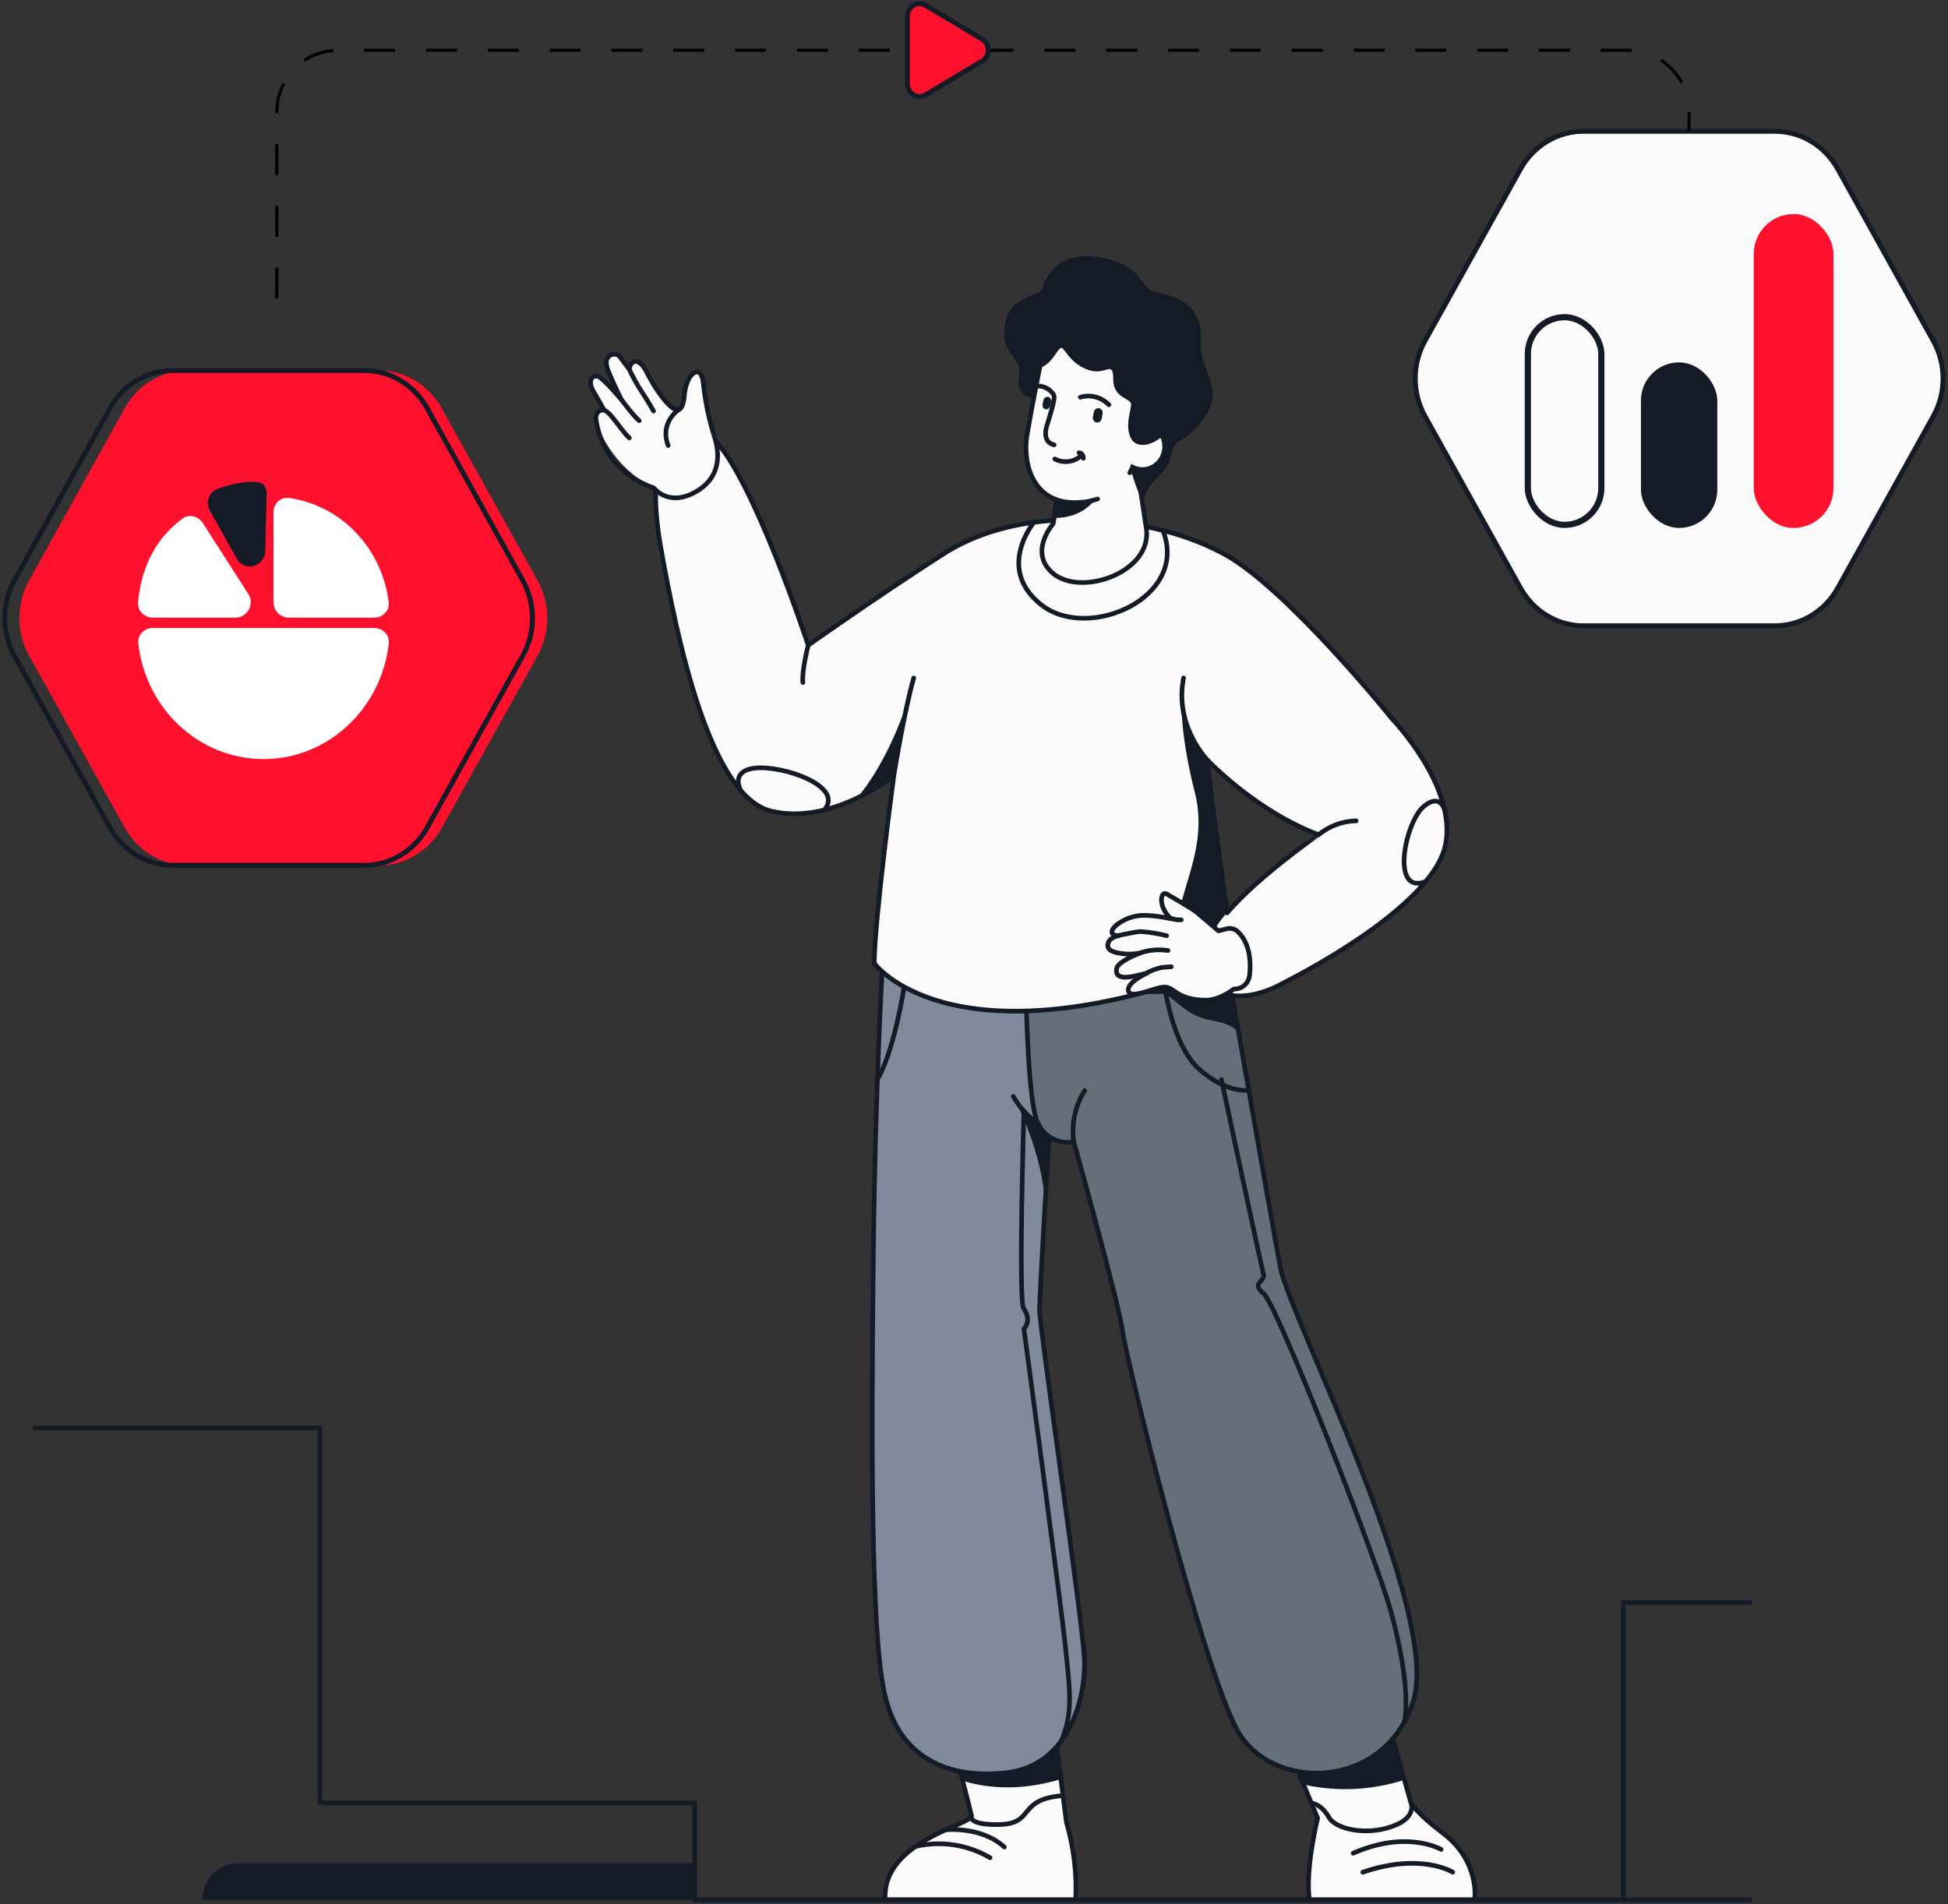 <svg width="630" height="616" viewBox="0 0 630 616" fill="none" xmlns="http://www.w3.org/2000/svg">
<rect x="0" y="0" width="630" height="616" fill="#333333" stroke="none"/>
<path d="M419.809 573.024L426.142 588.087C426.142 588.087 422.063 604.489 423.458 614.531H476.914C476.914 614.531 478.846 602.035 466.395 592.773C458.129 586.525 456.305 583.177 456.305 583.177L450.401 562.312C450.508 562.424 422.063 562.87 419.809 573.024Z" fill="#FAFAFA"/>
<path d="M310.536 573.025C310.536 573.025 313.541 584.406 314.185 587.307C314.829 590.208 285.096 595.341 286.276 614.532H347.89C348.295 606.046 347.278 597.551 344.885 589.427L341.772 565.102C341.772 565.102 322.772 558.408 310.536 573.025Z" fill="#FAFAFA"/>
<path d="M343.171 575.478L341.883 565.101C341.883 565.101 322.883 558.295 310.539 573.023C310.539 573.023 310.861 574.251 311.29 576.036C321.917 579.272 332.759 578.602 343.171 575.478Z" fill="#151B26"/>
<path d="M310.536 573.025C310.536 573.025 313.541 584.406 314.185 587.307C314.829 590.208 285.096 595.341 286.276 614.532H347.89C348.295 606.046 347.278 597.551 344.885 589.427L341.772 565.102C341.772 565.102 322.772 558.408 310.536 573.025Z" stroke="#151B26" stroke-width="1.5" stroke-linecap="round" stroke-linejoin="round"/>
<path d="M419.809 573.024L426.142 588.087C426.142 588.087 422.063 604.489 423.458 614.531H476.914C476.914 614.531 478.846 602.035 466.395 592.773C458.129 586.525 456.305 583.177 456.305 583.177L450.401 562.312C450.508 562.424 422.063 562.87 419.809 573.024Z" stroke="#151B26" stroke-width="1.5" stroke-linecap="round" stroke-linejoin="round"/>
<path d="M419.809 573.024L421.633 577.264C432.459 579.667 443.698 579.129 454.265 575.702L450.508 562.424C450.508 562.424 422.063 562.87 419.809 573.024Z" fill="#151B26"/>
<path d="M285.851 304.563C285.851 304.563 283.06 346.294 282.416 408.667C281.772 471.04 281.772 526.495 285.851 546.803C289.93 567.11 304.528 575.59 325.138 573.47C345.747 571.35 351.329 549.146 350.685 536.314C350.041 523.483 336.194 429.421 336.194 423.73C336.194 418.04 339.307 367.605 339.307 367.605C339.307 367.605 356.266 315.944 343.171 304.563C330.075 293.182 293.472 287.268 285.851 304.563Z" fill="#818A9B" stroke="#151B26" stroke-width="1.5" stroke-linecap="round" stroke-linejoin="round"/>
<path d="M395.762 306.348C395.762 306.348 411.005 393.938 414.118 410.117C417.231 426.296 466.607 522.032 456.947 550.708C447.286 579.384 411.434 579.384 400.378 560.081C389.322 540.777 364.526 441.025 363.131 430.983C361.735 420.941 347.244 369.279 347.244 369.279C344.498 369.842 341.649 369.256 339.318 367.647C336.986 366.038 335.359 363.537 334.793 360.687C332.002 349.976 331.68 313.712 331.68 313.712C331.68 313.712 384.277 299.765 395.762 306.348Z" fill="#646F79" stroke="#151B26" stroke-width="1.5" stroke-linecap="round" stroke-linejoin="round"/>
<path d="M292.394 319.292C292.394 319.292 289.174 340.27 283.699 349.196" stroke="#151B26" stroke-width="1.5" stroke-linecap="round" stroke-linejoin="round"/>
<path d="M376.551 318.175C376.551 318.175 378.912 338.037 387.929 345.959C396.946 353.881 403.923 352.654 403.923 352.654" stroke="#151B26" stroke-width="1.5" stroke-linecap="round" stroke-linejoin="round"/>
<path d="M347.243 369.279C346.476 363.511 347.733 357.649 350.785 352.766" stroke="#151B26" stroke-width="1.5" stroke-linecap="round" stroke-linejoin="round"/>
<path d="M395.012 349.196C395.012 349.196 408 410.007 408.644 412.238C409.288 414.47 404.458 415.14 408.644 418.375C412.83 421.611 444.925 503.511 449.756 521.029C454.586 538.547 455.445 550.821 454.157 557.292" stroke="#151B26" stroke-width="1.5" stroke-linecap="round" stroke-linejoin="round"/>
<path d="M335.869 363.478C332.51 361.261 329.712 358.238 327.711 354.663" stroke="#151B26" stroke-width="1.5" stroke-linecap="round" stroke-linejoin="round"/>
<path d="M426.357 270.084C406.07 262.385 390.72 246.206 390.72 246.206C390.72 250.781 390.828 250.781 398.985 311.703C307.853 346.628 282.735 311.703 282.735 311.703C282.842 297.31 289.068 251.004 289.068 251.004C289.068 251.004 269.317 267.295 249.459 262.497C229.601 257.699 219.082 207.488 213.607 176.692C208.133 145.896 217.794 129.605 230.675 141.99C243.556 154.376 261.374 208.827 261.374 208.827C261.374 208.827 283.486 193.205 305.169 179.258C326.852 165.31 353.473 168.546 353.473 168.546C353.473 168.546 375.585 168.323 395.765 179.258C415.945 190.193 450.08 232.482 450.08 232.482C450.08 232.482 471.441 254.463 467.576 273.431C464.571 288.272 438.594 306.236 413.477 318.956C404.567 323.531 398.556 322.08 398.556 322.08C398.556 322.08 389.11 318.844 390.72 306.124C392.33 293.404 426.357 270.084 426.357 270.084Z" fill="#FAFAFA"/>
<path d="M450.08 232.369C450.08 232.369 416.053 190.081 395.765 179.146C375.478 168.211 353.473 168.434 353.473 168.434C353.473 168.434 326.745 165.31 305.169 179.146C283.594 192.982 261.374 208.714 261.374 208.714C261.374 208.714 243.556 154.375 230.675 141.878C217.794 129.381 208.133 145.672 213.607 176.579C219.082 207.487 229.708 257.698 249.459 262.384C269.21 267.071 289.068 250.892 289.068 250.892C289.068 250.892 282.842 297.309 282.735 311.591C282.735 311.591 306.457 344.507 391.364 314.381C391.949 316.102 392.885 317.671 394.108 318.98C395.33 320.29 396.811 321.309 398.449 321.968C398.449 321.968 404.46 323.307 413.369 318.844C438.487 306.124 464.464 288.159 467.469 273.319C471.333 254.351 450.08 232.369 450.08 232.369ZM396.839 295.3C390.828 250.557 390.72 250.222 390.72 246.094C390.72 246.094 406.177 262.384 426.357 269.972C426.357 270.083 407.036 283.361 396.839 295.3V295.3Z" stroke="#151B26" stroke-width="1.5" stroke-linecap="round" stroke-linejoin="round"/>
<path d="M390.829 312.039C387.716 311.37 384.388 309.361 382.134 304.563C376.982 293.294 391.795 277.226 386.428 256.361C381.061 235.495 382.134 223.779 382.134 223.779C381.597 237.057 390.614 246.095 390.614 246.095C390.614 250.224 390.721 250.558 396.732 295.302C393.405 299.207 391.043 303.001 390.614 306.125C390.406 308.097 390.478 310.089 390.829 312.039Z" fill="#151B26"/>
<path d="M261.376 208.715C261.376 208.715 259.229 217.195 259.658 220.766" stroke="#151B26" stroke-width="1.5" stroke-linecap="round" stroke-linejoin="round"/>
<path d="M289.066 250.893C289.066 250.893 292.394 230.139 295.507 219.316" stroke="#151B26" stroke-width="1.5" stroke-linecap="round" stroke-linejoin="round"/>
<path d="M390.722 246.095C390.722 246.095 379.666 235.049 382.779 219.316" stroke="#151B26" stroke-width="1.5" stroke-linecap="round" stroke-linejoin="round"/>
<path d="M342.415 154.823C342.415 154.823 341.02 167.99 340.591 169.44C340.591 169.44 332.433 178.701 340.591 185.508C349.929 193.207 373.33 184.838 370.646 170.444L366.567 143.442C366.567 143.33 348.641 137.863 342.415 154.823Z" fill="#FAFAFA" stroke="#151B26" stroke-width="1.5" stroke-linecap="round" stroke-linejoin="round"/>
<path d="M334.367 168.993C334.367 168.993 321.808 184.056 336.943 195.772C352.078 207.488 384.602 193.317 376.122 171.671" stroke="#151B26" stroke-width="1.5" stroke-linecap="round" stroke-linejoin="round"/>
<path d="M426.355 270.084C429.839 267.202 434.14 265.594 438.592 265.509" stroke="#151B26" stroke-width="1.5" stroke-linecap="round" stroke-linejoin="round"/>
<path d="M334.258 128.712C334.258 128.712 328.14 128.489 329.535 121.794C330.931 115.099 323.095 114.876 325.027 104.834C326.959 94.792 336.405 96.242 337.049 93.341C337.693 90.44 342.094 80.621 356.156 83.299C370.218 85.977 368.286 93.564 374.082 94.569C379.878 95.573 389.002 98.586 388.358 109.632C387.714 120.678 396.409 125.142 389.539 134.961C382.669 144.78 379.878 140.651 378.698 147.346C377.517 154.041 370.754 155.157 369.681 162.521C369.681 162.521 364.958 153.371 365.173 146.453C365.387 139.535 344.67 117.777 334.258 128.712Z" fill="#151B26"/>
<path d="M336.939 114.876C335.758 121.236 333.933 129.716 332.108 140.428C330.284 151.14 334.685 163.748 349.176 162.632C365.062 161.405 367.316 147.904 367.316 147.904C367.316 147.904 380.412 141.767 380.412 124.137C380.412 101.933 357.656 99.143 347.78 100.929C338.549 102.714 337.69 110.859 336.939 114.876Z" fill="#FAFAFA"/>
<path d="M365.386 152.925C366.256 151.355 366.907 149.664 367.318 147.904C367.318 147.904 380.414 141.767 380.414 124.137C380.414 101.933 357.658 99.143 347.782 100.929C338.551 102.602 337.8 110.859 337.048 114.764C335.867 121.125 334.043 129.605 332.218 140.316C330.393 151.028 334.794 163.636 349.285 162.521C351.22 162.407 353.132 162.032 354.974 161.405" stroke="#151B26" stroke-width="1.5" stroke-linecap="round" stroke-linejoin="round"/>
<path d="M369.468 151.142C373.025 151.142 375.908 148.144 375.908 144.447C375.908 140.749 373.025 137.752 369.468 137.752C365.911 137.752 363.027 140.749 363.027 144.447C363.027 148.144 365.911 151.142 369.468 151.142Z" fill="#FAFAFA"/>
<path d="M215.214 159.398C215.214 159.398 220.045 161.63 224.446 159.398C230.994 156.051 233.033 147.794 231.208 141.768C229.34 135.976 228.081 129.99 227.451 123.916C226.807 117.332 221.977 120.457 221.333 127.821C220.796 134.293 218.327 133.735 214.356 128.714C209.311 122.13 209.203 119.118 206.949 117.444C204.695 115.77 203.514 118.337 203.514 119.452L200.401 115.324C199.221 113.762 194.498 114.431 196.644 119.787C198.791 125.143 201.045 129.383 201.045 129.383C201.045 129.383 194.927 122.019 193.21 121.684C191.063 121.349 190.204 123.693 191.921 126.594C193.639 129.495 195.356 132.619 195.356 132.619C194.968 132.574 194.576 132.628 194.213 132.777C193.85 132.926 193.527 133.164 193.273 133.472C193.019 133.78 192.841 134.148 192.755 134.544C192.669 134.94 192.678 135.352 192.78 135.743C193.102 138.867 199.65 153.931 215.214 159.398Z" fill="#FAFAFA"/>
<path d="M211.458 157.836C211.458 157.836 215.966 163.861 224.446 159.398C232.604 155.158 233.033 147.794 231.208 141.768C229.34 135.976 228.081 129.99 227.451 123.916C226.807 117.332 221.977 120.457 221.333 127.821C220.796 134.293 218.327 133.735 214.356 128.714C209.311 122.13 209.203 119.118 206.949 117.444C204.695 115.77 203.514 118.337 203.514 119.452L200.401 115.324C199.221 113.762 194.498 114.431 196.644 119.787C198.791 125.143 201.045 129.383 201.045 129.383C201.045 129.383 194.927 122.019 193.21 121.684C191.063 121.349 190.204 123.693 191.921 126.594C193.639 129.495 195.356 132.619 195.356 132.619C194.968 132.574 194.576 132.628 194.213 132.777C193.85 132.926 193.527 133.164 193.273 133.472C193.019 133.78 192.841 134.148 192.755 134.544C192.669 134.94 192.678 135.352 192.78 135.743C193.102 138.867 195.786 152.369 211.458 157.836Z" stroke="#151B26" stroke-width="1.5" stroke-linecap="round" stroke-linejoin="round"/>
<path d="M203.516 119.451C204.639 121.888 205.93 124.237 207.38 126.48C209.419 129.493 211.352 132.952 211.352 132.952" stroke="#151B26" stroke-width="1.5" stroke-linecap="round" stroke-linejoin="round"/>
<path d="M201.047 129.383C201.047 129.383 205.126 134.85 206.736 136.078" stroke="#151B26" stroke-width="1.5" stroke-linecap="round" stroke-linejoin="round"/>
<path d="M195.359 132.618C196.32 133.13 197.163 133.854 197.828 134.738C199.331 136.412 201.693 139.982 203.517 141.656" stroke="#151B26" stroke-width="1.5" stroke-linecap="round" stroke-linejoin="round"/>
<path d="M219.832 132.284C219.832 132.284 213.177 136.301 216.075 144.111" stroke="#151B26" stroke-width="1.5" stroke-linecap="round" stroke-linejoin="round"/>
<path d="M335.333 112.757C335.333 112.757 329.751 119.898 335.226 119.229C340.7 118.559 342.203 111.195 343.706 112.757C345.209 114.319 347.033 118.113 352.4 119.787C357.767 121.46 360.022 116.328 360.022 122.688C360.022 129.048 366.033 128.713 365.818 130.945C365.603 133.176 363.779 138.197 365.818 141.88C367.858 145.562 374.191 144.446 379.665 137.305C385.139 130.164 387.072 113.538 379.987 107.848C372.903 102.157 363.027 94.235 348.214 99.814C333.401 105.393 335.333 112.757 335.333 112.757Z" fill="#151B26"/>
<path d="M331.145 359.461C331.145 359.461 329.32 420.607 331.037 423.173C332.755 425.739 332.755 427.971 331.145 429.868C331.145 429.868 343.381 520.694 344.67 533.637C345.958 546.581 347.246 554.056 343.059 563.541" stroke="#151B26" stroke-width="1.5" stroke-linecap="round" stroke-linejoin="round"/>
<path d="M367.32 321.413C370.108 321.593 372.905 321.593 375.693 321.413C378.698 321.078 382.777 328.554 391.472 330.004C400.167 331.455 400.703 334.467 400.703 334.467L398.235 320.632C398.235 320.632 390.399 323.533 385.783 320.632C381.167 317.73 373.331 320.185 373.331 320.185L367.32 321.413Z" fill="#151B26"/>
<path d="M394.049 301.104C394.049 301.104 388.467 296.306 386.965 295.079C385.462 293.852 379.236 290.281 377.304 289.165C375.372 288.049 374.298 293.071 378.699 297.199C375.912 296.555 373.073 296.182 370.219 296.083C367.245 296.051 364.329 296.944 361.847 298.65C360.022 299.765 357.875 302.555 361.847 302.666C361.847 302.666 358.734 303.113 358.305 305.344C357.875 307.576 360.451 308.245 363.994 308.58C365.611 308.684 367.234 308.571 368.824 308.245C368.824 308.245 361.417 310.923 361.095 313.378C360.451 317.73 366.677 315.833 371.078 314.717C371.078 314.717 364.101 317.841 364.96 320.631C365.818 323.42 373.869 319.069 376.875 319.292C379.88 319.515 380.846 323.42 389.756 323.532C394.371 323.643 398.987 319.961 398.987 319.961L400.06 319.85C401.123 319.689 402.104 319.162 402.843 318.352C403.583 317.543 404.04 316.498 404.139 315.387C404.569 311.37 404.354 305.121 400.275 301.327C399.801 300.886 399.23 300.574 398.612 300.418C397.994 300.263 397.348 300.268 396.733 300.435L394.049 301.104Z" fill="#FAFAFA"/>
<path d="M394.049 301.104C394.049 301.104 388.467 296.306 386.965 295.079C385.462 293.852 379.236 290.281 377.304 289.165C375.372 288.049 374.298 293.071 378.699 297.199C375.912 296.555 373.073 296.182 370.219 296.083C367.245 296.051 364.329 296.944 361.847 298.65C360.022 299.765 357.875 302.555 361.847 302.666C361.847 302.666 358.734 303.113 358.305 305.344C357.875 307.576 360.451 308.245 363.994 308.58C365.611 308.684 367.234 308.571 368.824 308.245C368.824 308.245 361.417 310.923 361.095 313.378C360.451 317.73 366.677 315.833 371.078 314.717C371.078 314.717 364.101 317.841 364.96 320.631C365.818 323.42 373.869 319.069 376.875 319.292C379.88 319.515 380.846 323.42 389.756 323.532C394.371 323.643 398.987 319.961 398.987 319.961L400.06 319.85C401.123 319.689 402.103 319.162 402.843 318.352C403.583 317.543 404.04 316.498 404.139 315.387C404.569 311.37 404.354 305.121 400.275 301.327C399.801 300.886 399.23 300.574 398.612 300.418C397.994 300.263 397.348 300.268 396.733 300.435L394.049 301.104Z" stroke="#151B26" stroke-width="1.5" stroke-linecap="round" stroke-linejoin="round"/>
<path d="M378.805 297.087C379.838 297.461 380.934 297.613 382.025 297.533" stroke="#151B26" stroke-width="1.5" stroke-linecap="round" stroke-linejoin="round"/>
<path d="M361.949 302.555C361.949 302.555 367.638 301.327 368.819 301.327C371.678 301.518 374.515 301.966 377.299 302.666" stroke="#151B26" stroke-width="1.5" stroke-linecap="round" stroke-linejoin="round"/>
<path d="M369.035 308.134C371.85 307.248 374.82 307.019 377.73 307.465" stroke="#151B26" stroke-width="1.5" stroke-linecap="round" stroke-linejoin="round"/>
<path d="M371.289 314.493C372.731 313.799 374.243 313.275 375.797 312.931L378.803 312.708" stroke="#151B26" stroke-width="1.5" stroke-linecap="round" stroke-linejoin="round"/>
<path d="M467.468 262.943C467.468 262.943 466.394 256.025 460.49 260.823C454.587 265.621 449.542 289.276 460.812 285.259" stroke="#151B26" stroke-width="1.5" stroke-linecap="round" stroke-linejoin="round"/>
<path d="M239.477 255.467C239.477 255.467 236.042 249.331 244.308 248.438C253.324 247.545 273.29 254.352 266.527 262.051" stroke="#151B26" stroke-width="1.5" stroke-linecap="round" stroke-linejoin="round"/>
<path d="M293.681 226.346C293.681 226.346 287.777 245.761 277.043 258.258C277.043 258.258 287.562 252.009 288.743 251.451C288.743 251.451 291.427 233.933 293.681 226.346Z" fill="#151B26"/>
<path d="M328.352 355.89C328.352 355.89 337.476 373.52 337.905 389.699L339.193 367.606C337.542 366.257 336.157 364.59 335.114 362.697C332.267 361.166 329.915 358.799 328.352 355.89Z" fill="#151B26"/>
<path d="M353.902 161.852C353.902 161.852 350.038 167.654 340.914 167.543L341.665 161.852C341.665 161.852 345.53 163.972 353.902 161.852Z" fill="#151B26"/>
<path d="M335.008 124.918C338.228 124.583 340.59 126.815 340.912 128.154C341.234 129.493 338.55 137.75 338.55 137.75C338.55 137.75 336.725 142.994 340.912 143.887" stroke="#151B26" stroke-width="1.5" stroke-linecap="round" stroke-linejoin="round"/>
<path d="M354.544 136.635C354.914 136.719 355.301 136.65 355.622 136.441C355.943 136.233 356.172 135.902 356.262 135.52L356.584 133.846C356.665 133.462 356.598 133.06 356.397 132.726C356.196 132.392 355.878 132.154 355.51 132.061C355.141 131.977 354.754 132.046 354.433 132.255C354.112 132.463 353.882 132.794 353.793 133.176L353.471 134.85C353.39 135.234 353.457 135.636 353.658 135.97C353.858 136.304 354.177 136.542 354.544 136.635Z" fill="#151B26"/>
<path d="M338.121 132.394C338.446 132.451 338.781 132.379 339.058 132.193C339.336 132.008 339.537 131.721 339.623 131.39L339.946 129.94C340 129.601 339.931 129.254 339.752 128.965C339.574 128.676 339.298 128.467 338.979 128.378C338.654 128.321 338.32 128.393 338.042 128.579C337.764 128.764 337.563 129.05 337.477 129.382L337.155 130.832C337.101 131.171 337.17 131.518 337.348 131.807C337.527 132.096 337.802 132.305 338.121 132.394Z" fill="#151B26"/>
<path d="M349.395 128.49C351.005 128.014 352.708 127.99 354.329 128.421C355.951 128.852 357.434 129.723 358.626 130.945" stroke="#151B26" stroke-width="1.5" stroke-linecap="round" stroke-linejoin="round"/>
<path d="M349.605 147.458C348.443 148.472 347.018 149.108 345.51 149.287C344.002 149.465 342.477 149.178 341.125 148.462" stroke="#151B26" stroke-width="1.5" stroke-linecap="round" stroke-linejoin="round"/>
<path d="M348.965 146.454C348.965 146.454 350.36 146.454 350.36 148.239" stroke="#151B26" stroke-width="1.5" stroke-linecap="round" stroke-linejoin="round"/>
<path d="M296.258 597.237C304.401 595.358 312.925 596.669 320.195 600.92" stroke="#151B26" stroke-width="1.5" stroke-linecap="round" stroke-linejoin="round"/>
<path d="M305.918 591.881C305.918 591.881 317.296 590.654 324.81 597.46" stroke="#151B26" stroke-width="1.5" stroke-linecap="round" stroke-linejoin="round"/>
<path d="M314.183 587.419C314.183 587.419 312.788 590.209 322.449 590.209C335.222 590.209 328.46 581.952 343.81 580.836" stroke="#151B26" stroke-width="1.5" stroke-linecap="round" stroke-linejoin="round"/>
<path d="M424.211 583.29C424.211 583.29 427.216 583.401 429.793 587.864C432.047 591.881 442.888 594.113 451.69 590.207C457.916 587.53 456.413 583.29 456.413 583.29" stroke="#151B26" stroke-width="1.5" stroke-linecap="round" stroke-linejoin="round"/>
<path d="M469.832 605.605C469.832 605.605 459.634 599.134 440.742 605.605" stroke="#151B26" stroke-width="1.5" stroke-linecap="round" stroke-linejoin="round"/>
<path d="M466.07 598.241C466.07 598.241 455.122 591.769 437.625 599.468" stroke="#151B26" stroke-width="1.5" stroke-linecap="round" stroke-linejoin="round"/>
<path d="M566.005 614.532H224.66V583.178H103.472V461.891H11.266" stroke="#151B26" stroke-width="1.5" stroke-linecap="round" stroke-linejoin="round"/>
<path d="M525 614.532V518.35H566.004" stroke="#151B26" stroke-width="1.5" stroke-linecap="round" stroke-linejoin="round"/>
<path d="M76.855 602.704H224.663V614.532H65.477C65.479 611.396 66.679 608.389 68.812 606.172C70.945 603.954 73.838 602.707 76.855 602.704Z" fill="#151B26"/>
<path d="M122.534 119.83H60.75C56.617 119.82 52.554 120.943 48.971 123.086C45.389 125.229 42.413 128.315 40.345 132.035L9.453 187.727C7.381 191.434 6.289 195.645 6.289 199.932C6.289 204.22 7.381 208.431 9.453 212.137L40.345 267.711C42.413 271.431 45.389 274.518 48.971 276.66C52.554 278.803 56.617 279.926 60.75 279.916H122.534C126.667 279.926 130.73 278.803 134.312 276.66C137.894 274.518 140.87 271.431 142.939 267.711L173.831 212.137C175.903 208.431 176.994 204.22 176.994 199.932C176.994 195.645 175.903 191.434 173.831 187.727L142.825 132.035C140.769 128.33 137.812 125.251 134.251 123.109C130.689 120.967 126.649 119.836 122.534 119.83Z" fill="#FF102C"/>
<path d="M117.745 119.83H55.961C51.828 119.82 47.765 120.943 44.182 123.086C40.6 125.229 37.624 128.315 35.556 132.035L4.664 187.727C2.592 191.434 1.5 195.645 1.5 199.932C1.5 204.22 2.592 208.431 4.664 212.137L35.556 267.711C37.624 271.431 40.6 274.518 44.182 276.66C47.765 278.803 51.828 279.926 55.961 279.916H117.745C121.878 279.926 125.941 278.803 129.523 276.66C133.105 274.518 136.081 271.431 138.15 267.711L169.042 212.137C171.114 208.431 172.205 204.22 172.205 199.932C172.205 195.645 171.114 191.434 169.042 187.727L138.15 132.035C136.081 128.315 133.105 125.229 129.523 123.086C125.941 120.943 121.878 119.82 117.745 119.83V119.83Z" stroke="#151B26" stroke-width="1.593" stroke-linecap="round" stroke-linejoin="round"/>
<path d="M573.944 42.461H512.16C508.027 42.451 503.964 43.574 500.382 45.717C496.799 47.859 493.824 50.946 491.755 54.666L460.863 110.24C458.791 113.947 457.699 118.158 457.699 122.445C457.699 126.732 458.791 130.943 460.863 134.65L491.755 190.224C493.824 193.943 496.799 197.03 500.382 199.173C503.964 201.316 508.027 202.439 512.16 202.428H573.944C578.077 202.439 582.14 201.316 585.722 199.173C589.305 197.03 592.28 193.943 594.349 190.224L625.241 134.65C627.313 130.943 628.405 126.732 628.405 122.445C628.405 118.158 627.313 113.947 625.241 110.24L594.349 54.666C592.28 50.946 589.305 47.859 585.722 45.717C582.14 43.574 578.077 42.451 573.944 42.461Z" fill="#FAFAFA" stroke="#151B26" stroke-width="1.593" stroke-linecap="round" stroke-linejoin="round"/>
<rect x="494.121" y="102.6" width="23.762" height="67.18" rx="11.881" stroke="#151B26" stroke-width="2"/>
<rect x="530.695" y="117.22" width="24.689" height="53.558" rx="12.344" fill="#151B26"/>
<rect x="567.188" y="69.241" width="25.762" height="101.538" rx="12.881" fill="#FF102C"/>
<path d="M89.519 96.578V36.241C89.519 25.195 98.474 16.241 109.52 16.241H526.256C537.302 16.241 546.256 25.195 546.256 36.241V42.462" stroke="black" stroke-dasharray="10 10"/>
<path d="M293.469 16.207V5.306C293.46 4.581 293.637 3.867 293.982 3.237C294.327 2.607 294.827 2.084 295.431 1.722C296.034 1.36 296.72 1.172 297.417 1.177C298.115 1.182 298.798 1.38 299.397 1.751L308.516 7.202L317.636 12.652C318.234 13.014 318.731 13.533 319.076 14.156C319.422 14.78 319.603 15.488 319.603 16.207C319.603 16.927 319.422 17.634 319.076 18.258C318.731 18.882 318.234 19.4 317.636 19.762L308.516 25.213L299.397 30.663C298.796 31.023 298.115 31.211 297.422 31.211C296.729 31.21 296.048 31.021 295.448 30.661C294.848 30.301 294.349 29.783 294.002 29.16C293.654 28.536 293.471 27.829 293.469 27.109V16.207Z" fill="#FF102C" stroke="#151B26" stroke-width="1.593" stroke-linecap="round" stroke-linejoin="round"/>
<path d="M121.017 203.137C123.778 203.137 126.047 205.385 125.737 208.129C123.36 229.193 106.13 245.537 85.227 245.537C64.324 245.537 47.094 229.193 44.717 208.129C44.408 205.385 46.676 203.137 49.438 203.137H85.227H121.017Z" fill="white"/>
<path d="M88.445 165.737C88.445 162.976 90.697 160.701 93.432 161.078C110.254 163.397 123.562 177.286 125.711 194.8C126.047 197.54 123.776 199.79 121.015 199.79L93.445 199.79C90.684 199.79 88.445 197.551 88.445 194.79L88.445 165.737Z" fill="white"/>
<path d="M49.437 199.79C46.675 199.79 44.408 197.537 44.659 194.787C46.041 179.629 53.593 171.719 59.05 167.733C61.188 166.171 64.136 166.941 65.567 169.169L80.282 192.089C82.419 195.416 80.029 199.79 76.075 199.79L49.437 199.79Z" fill="white"/>
<path d="M67.867 165.177C66.404 162.566 67.494 159.158 70.29 158.158C76.379 155.98 80.937 155.527 83.826 156.06C85.459 156.361 86.276 158.027 86.234 159.743L85.789 178.21C85.666 183.347 79.071 185.172 76.596 180.755L67.867 165.177Z" fill="#151B26"/>
</svg>
